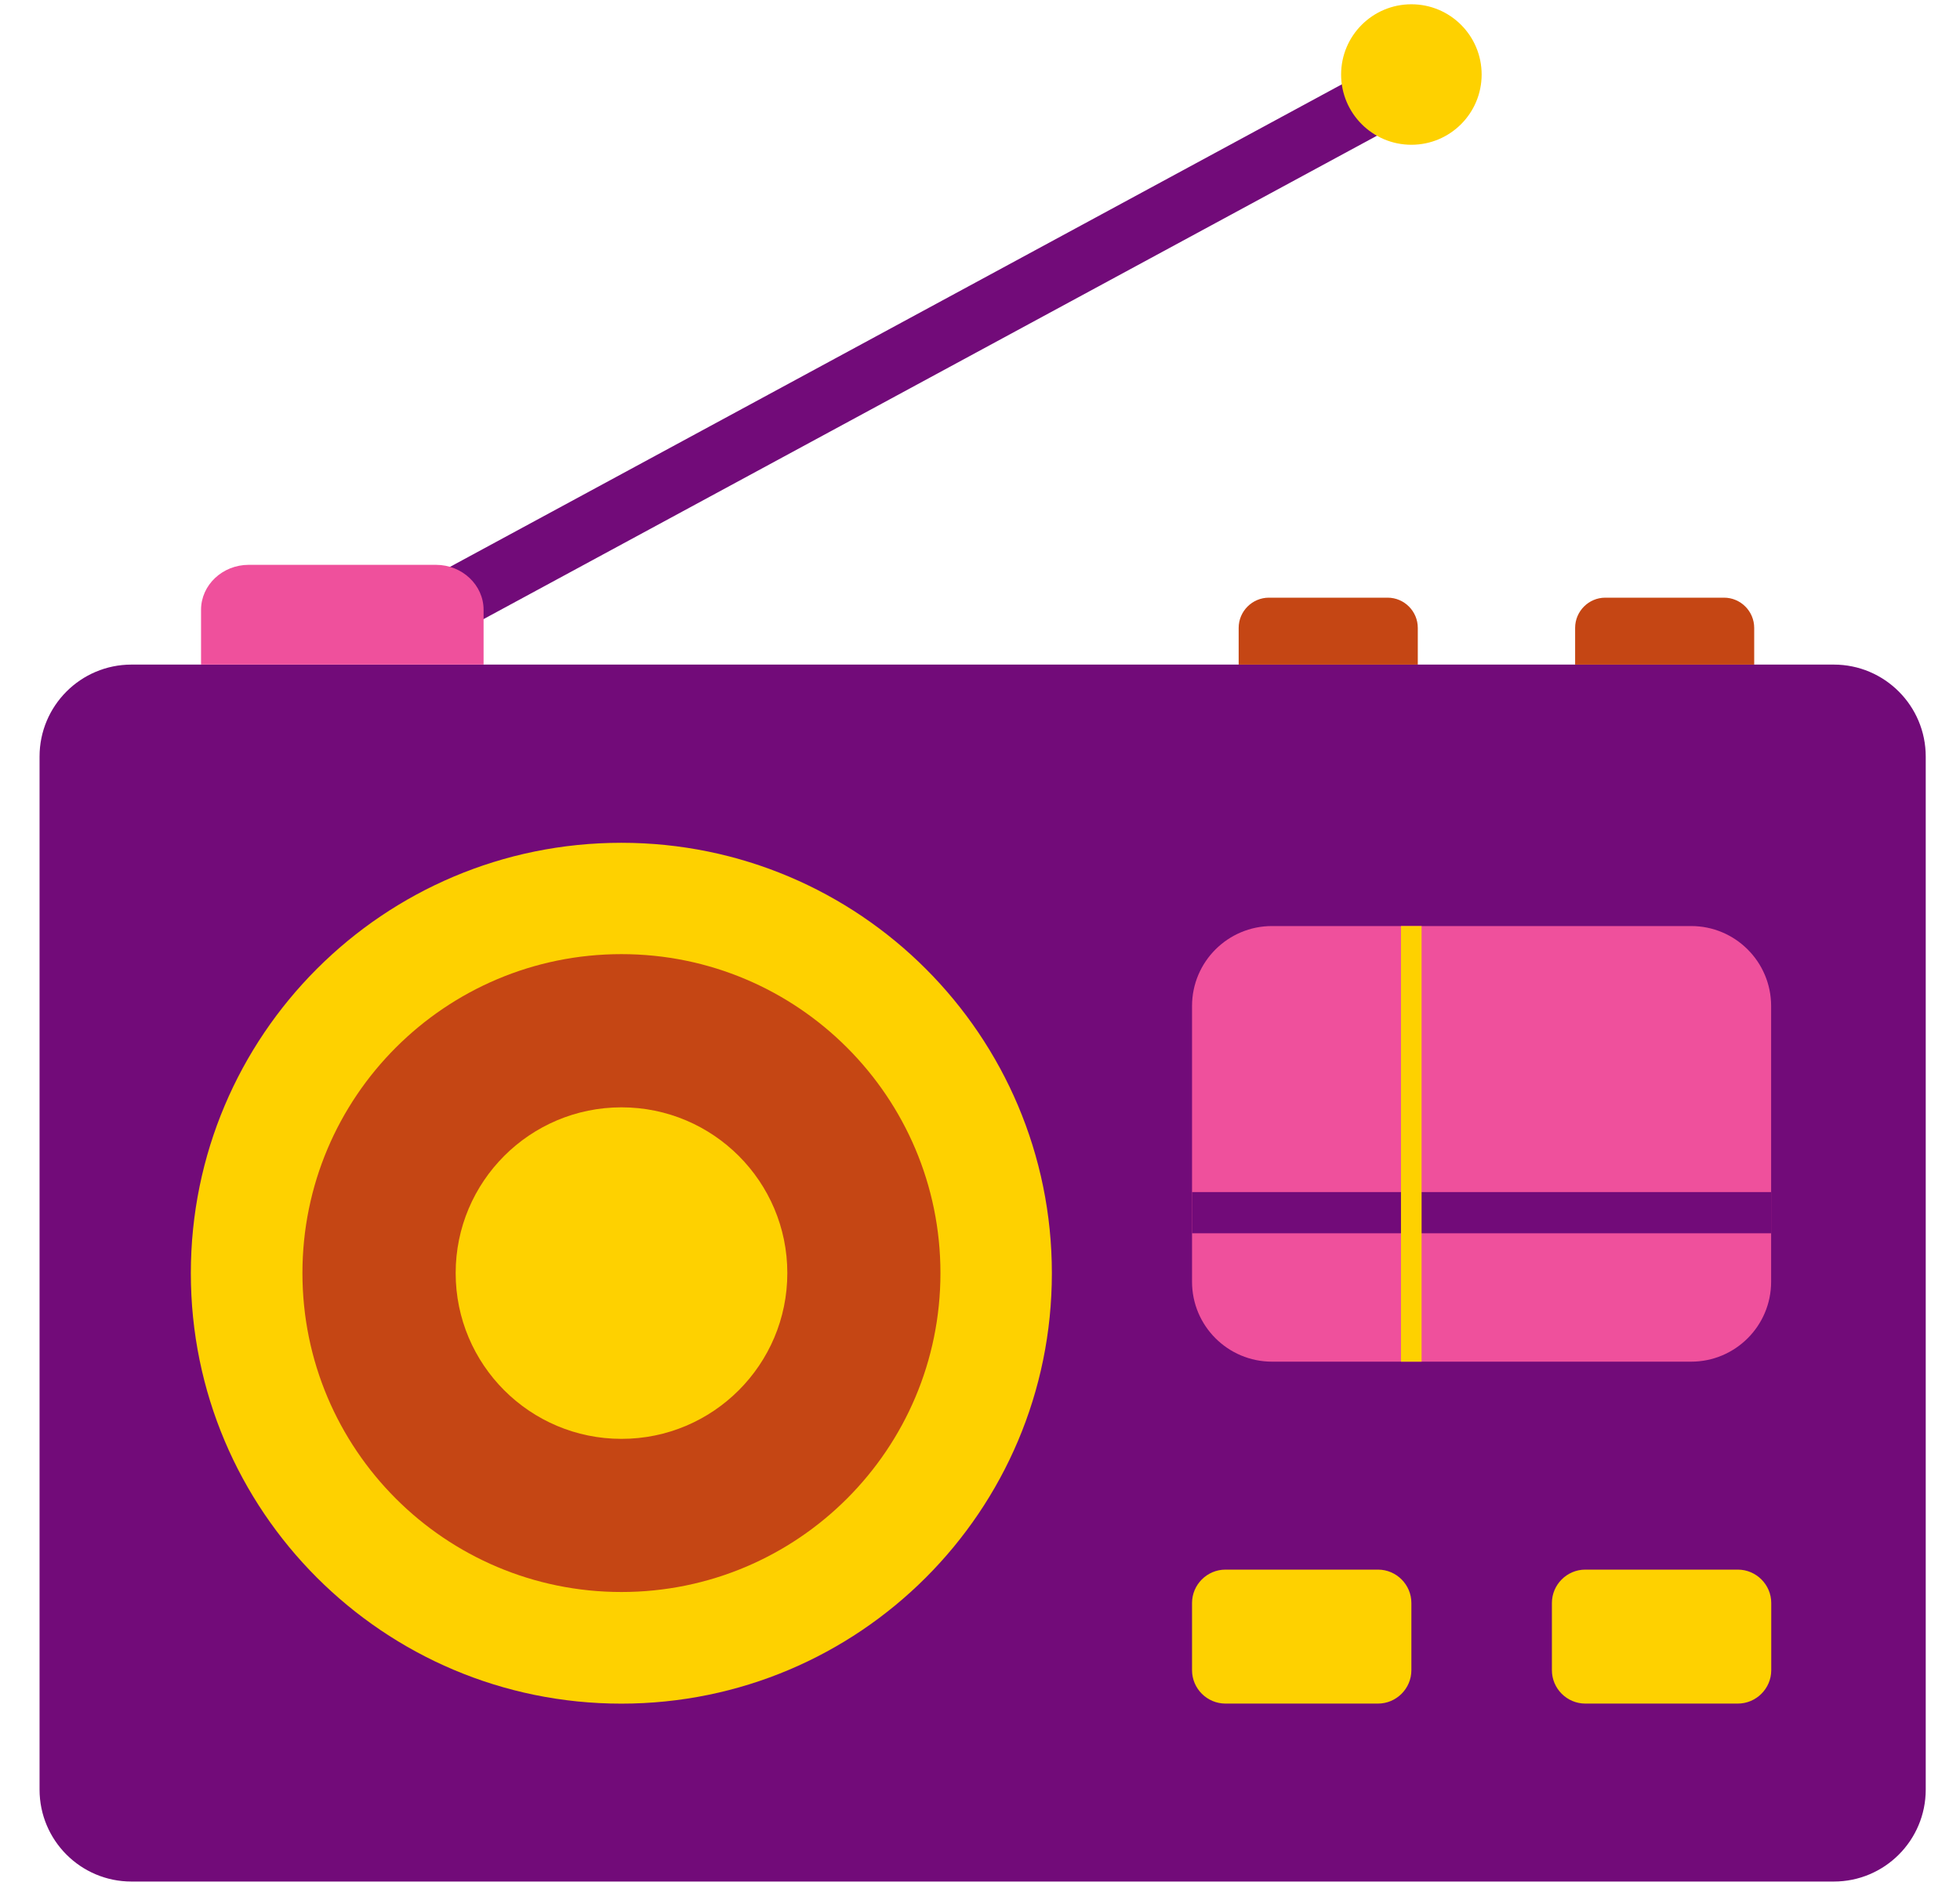 <svg width="33" height="32" viewBox="0 0 33 32" fill="none" xmlns="http://www.w3.org/2000/svg">
<g clip-path="url(#clip0_5677_41628)">
<path d="M23.104 1.143L7.211 9.744L7.707 10.661L23.6 2.06L23.104 1.143Z" fill="#720B79"/>
<path d="M23.763 2.438C24.417 2.438 24.946 1.908 24.946 1.255C24.946 0.601 24.417 0.072 23.763 0.072C23.11 0.072 22.58 0.601 22.58 1.255C22.58 1.908 23.11 2.438 23.763 2.438Z" fill="#FED100"/>
<path d="M30.875 11.192H2.214C1.359 11.192 0.666 11.886 0.666 12.741V30.137C0.666 30.993 1.359 31.686 2.214 31.686H30.875C31.73 31.686 32.423 30.993 32.423 30.137V12.741C32.423 11.886 31.73 11.192 30.875 11.192Z" fill="#720B79"/>
<path d="M10.461 16.277C13.309 16.277 15.626 18.594 15.626 21.442C15.626 24.29 13.309 26.606 10.461 26.606C7.614 26.606 5.297 24.29 5.297 21.442C5.297 18.594 7.614 16.277 10.461 16.277ZM10.461 14.193C6.457 14.193 3.213 17.437 3.213 21.442C3.213 25.446 6.457 28.69 10.461 28.69C14.466 28.69 17.71 25.446 17.71 21.442C17.71 17.437 14.466 14.193 10.461 14.193Z" fill="#FED100"/>
<path d="M10.463 18.849C11.892 18.849 13.055 20.012 13.055 21.442C13.055 22.871 11.892 24.034 10.463 24.034C9.033 24.034 7.87 22.871 7.87 21.442C7.87 20.012 9.033 18.849 10.463 18.849ZM10.463 16.068C7.496 16.068 5.092 18.473 5.092 21.439C5.092 24.406 7.496 26.81 10.463 26.81C13.429 26.81 15.834 24.406 15.834 21.439C15.834 18.473 13.429 16.068 10.463 16.068Z" fill="#C54614"/>
<path d="M10.464 18.648C8.922 18.648 7.672 19.898 7.672 21.439C7.672 22.981 8.922 24.231 10.464 24.231C12.005 24.231 13.256 22.981 13.256 21.439C13.256 19.898 12.005 18.648 10.464 18.648Z" fill="#FED100"/>
<path d="M28.473 15.595H21.417C20.673 15.595 20.07 16.198 20.07 16.942V21.585C20.07 22.328 20.673 22.931 21.417 22.931H28.473C29.217 22.931 29.82 22.328 29.82 21.585V16.942C29.82 16.198 29.217 15.595 28.473 15.595Z" fill="#EF509C"/>
<path d="M29.82 20.075H20.07V20.769H29.82V20.075Z" fill="#720B79"/>
<path d="M23.201 26.433H20.633C20.323 26.433 20.07 26.686 20.07 26.995V28.127C20.07 28.436 20.323 28.689 20.633 28.689H23.201C23.51 28.689 23.763 28.436 23.763 28.127V26.995C23.763 26.686 23.51 26.433 23.201 26.433Z" fill="#FED100"/>
<path d="M29.259 26.433H26.691C26.382 26.433 26.129 26.686 26.129 26.995V28.127C26.129 28.436 26.382 28.689 26.691 28.689H29.259C29.568 28.689 29.822 28.436 29.822 28.127V26.995C29.822 26.686 29.568 26.433 29.259 26.433Z" fill="#FED100"/>
<path d="M23.871 11.193V10.574C23.871 10.294 23.643 10.065 23.363 10.065H21.364C21.084 10.065 20.855 10.294 20.855 10.574V11.193H23.869H23.871Z" fill="#C54614"/>
<path d="M8.142 11.192V10.269C8.142 9.852 7.781 9.512 7.34 9.512H4.187C3.746 9.512 3.385 9.852 3.385 10.269V11.192H8.142Z" fill="#EF509C"/>
<path d="M29.535 11.193V10.574C29.535 10.294 29.307 10.065 29.027 10.065H27.028C26.748 10.065 26.52 10.294 26.52 10.574V11.193H29.533H29.535Z" fill="#C54614"/>
<path d="M23.935 15.595H23.588V22.931H23.935V15.595Z" fill="#FED100"/>
</g>
<defs>
<clipPath id="clip0_5677_41628">
<rect width="31.757" height="31.757" fill="white" transform="translate(0.666)"/>
</clipPath>
</defs>
</svg>
